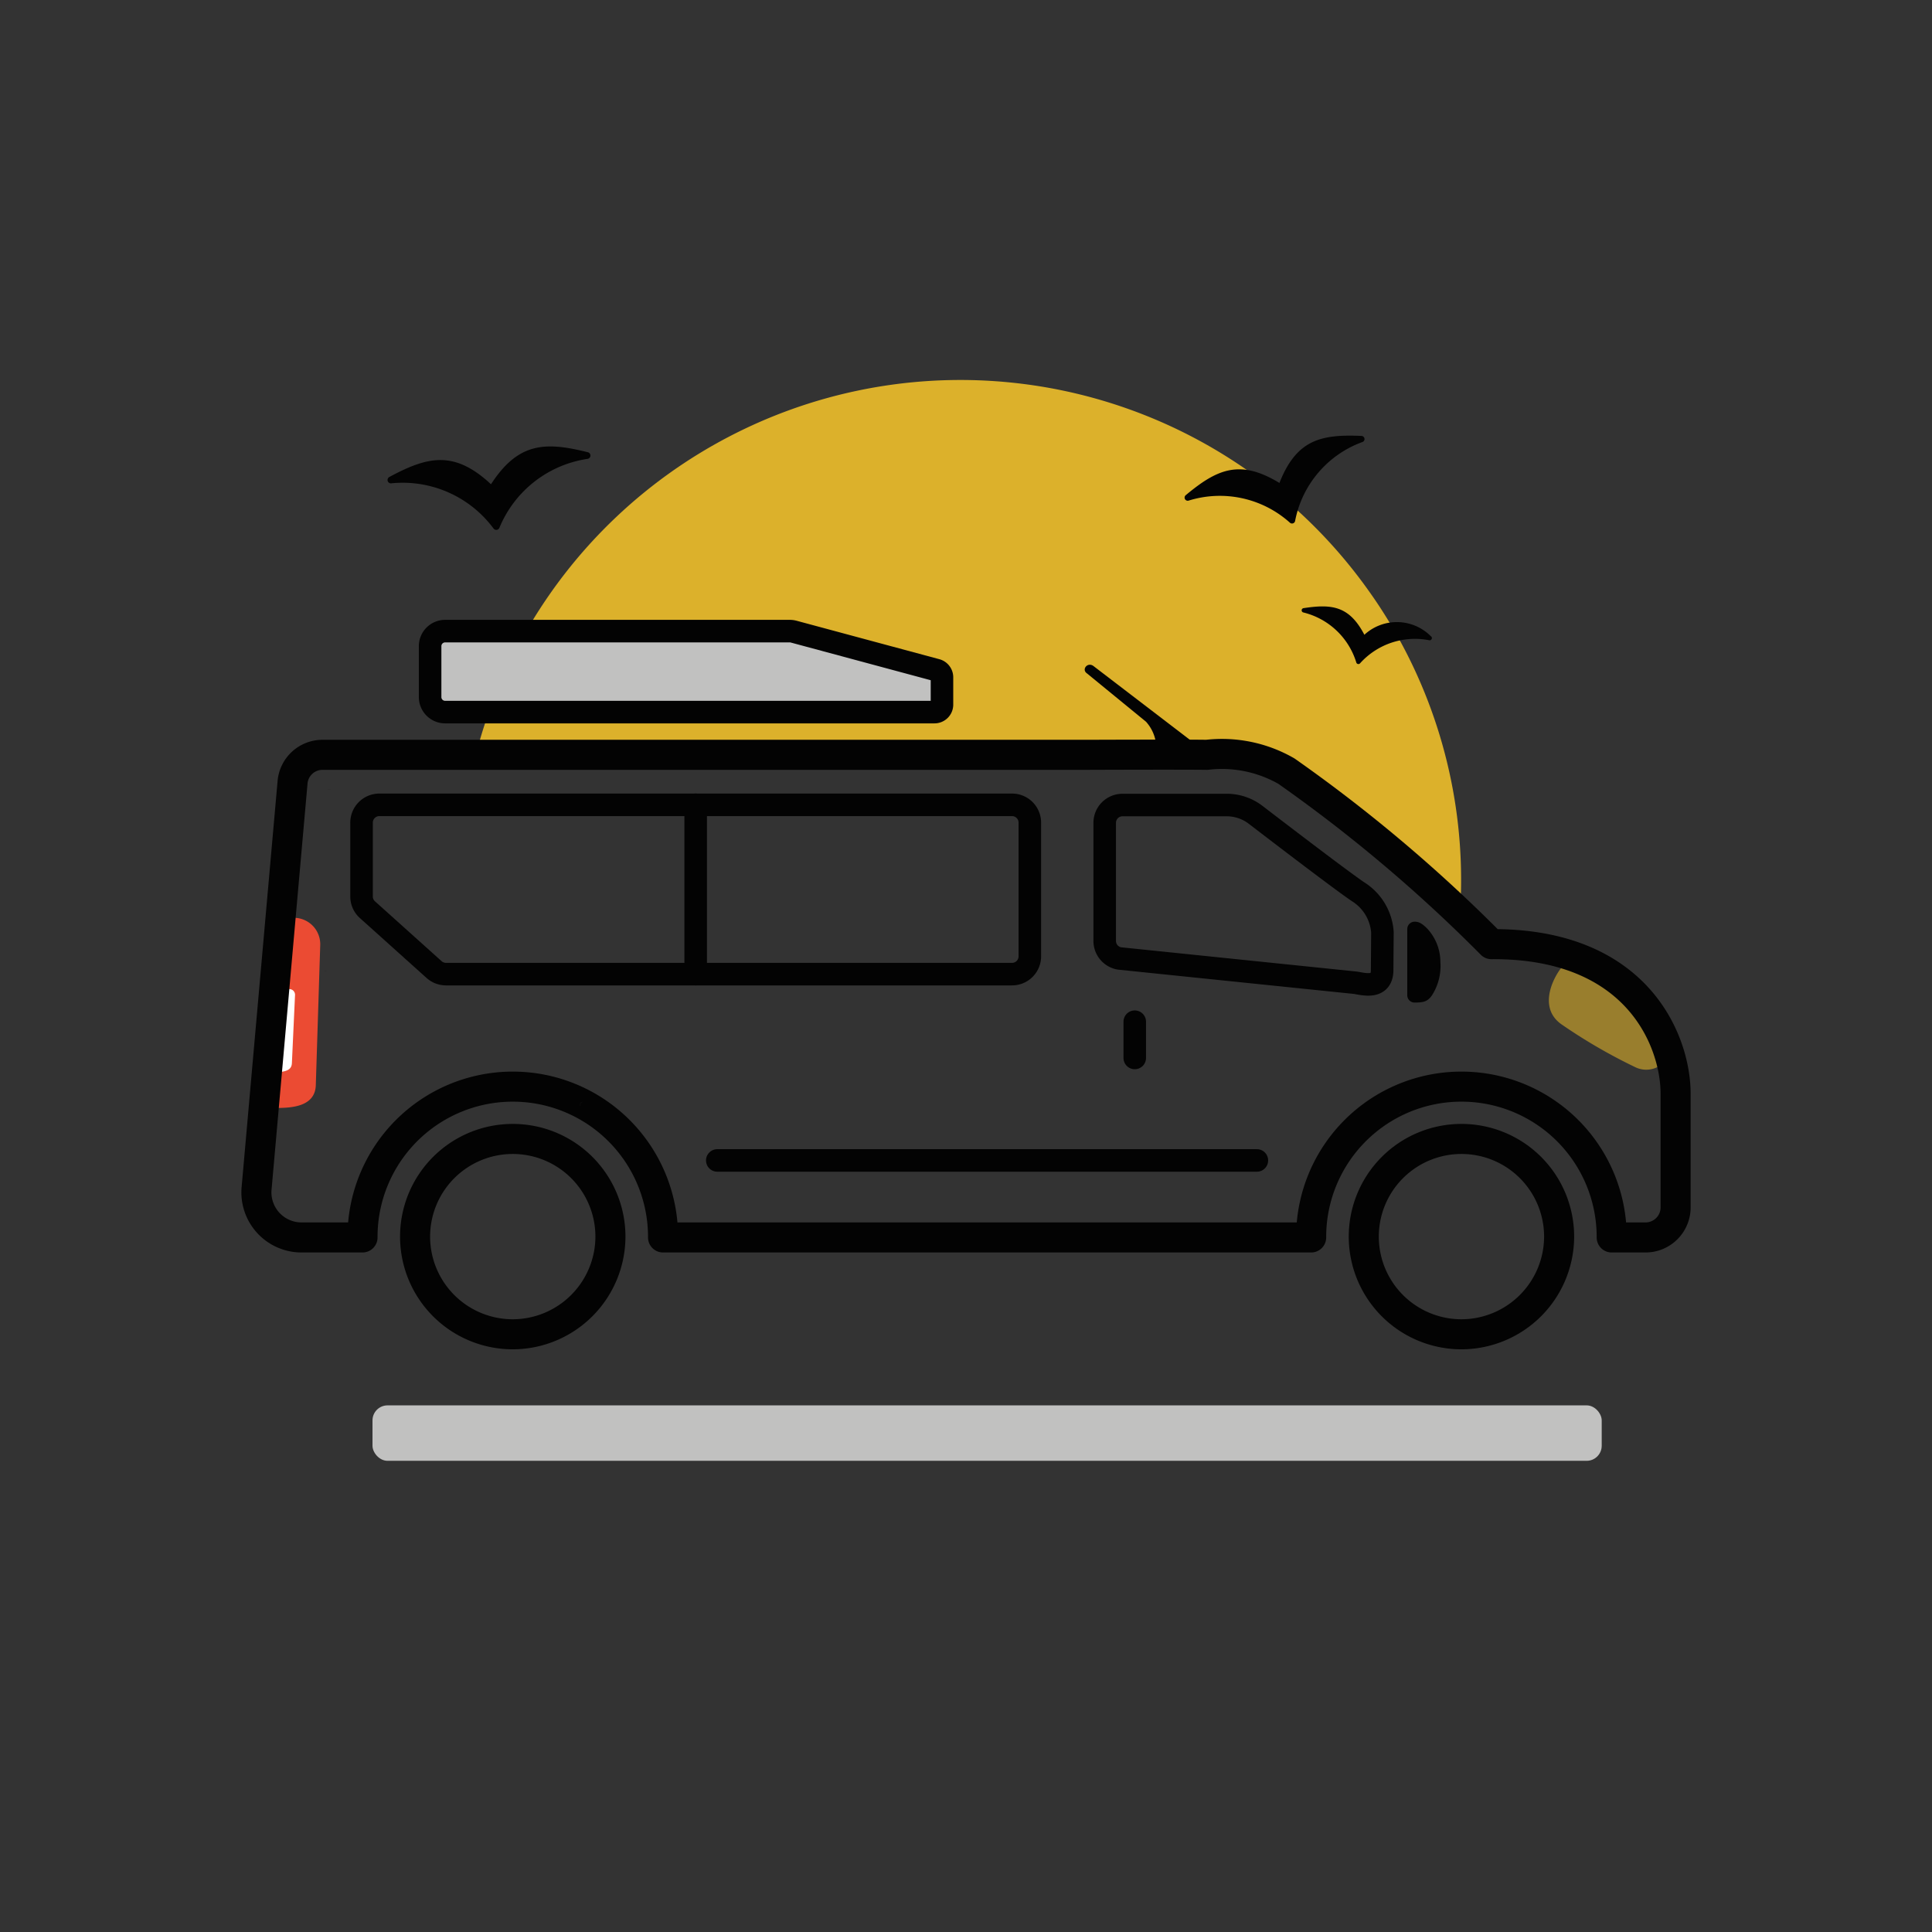 <?xml version="1.0" encoding="UTF-8"?>
<svg xmlns="http://www.w3.org/2000/svg" id="b678d2ee-160c-41bc-b04a-fcf4f813bfcb" data-name="Layer 1" width="72" height="72" viewBox="0 0 72 72">
  <rect x="0" y="0" width="72" height="72" fill="#333333" stroke="none"/>
  <g>
    <rect width="72" height="72" style="fill: none"></rect>
    <g>
      <g>
        <path d="M54.451,32.82c0,.4-.014.798-.036,1.19a62.355,62.355,0,0,0-6.474-5.272A4.826,4.826,0,0,0,44.979,28.13c-.938-.014-4.46,0-4.46,0H17.732a18.398,18.398,0,0,1,1.627-4.152c.134-.252.277-.501.423-.745a18.663,18.663,0,0,1,26.824-5.62c.246.174.487.356.725.543a18.659,18.659,0,0,1,3.702,3.898q.155.218.302.437A18.58,18.58,0,0,1,54.451,32.82Z" style="fill: #dcb12b"></path>
        <path d="M50.784,16.469a3.917,3.917,0,0,0-2.518,2.939.117.117,0,0,1-.199.067,3.91,3.91,0,0,0-3.78-.816.117.117,0,0,1-.099-.204c1.16-.965,2.012-1.36,3.493-.456.634-1.617,1.552-1.819,3.059-1.753A.117.117,0,0,1,50.784,16.469Z" style="fill: #030303;fill-rule: evenodd"></path>
        <path d="M53.269,23.861a2.752,2.752,0,0,0-2.581.856.082.082,0,0,1-.144-.032,2.748,2.748,0,0,0-1.979-1.862.082.082,0,0,1,.014-.159c1.048-.16,1.704-.089,2.267.992a1.786,1.786,0,0,1,2.477.054A.082.082,0,0,1,53.269,23.861Z" style="fill: #030303;fill-rule: evenodd"></path>
        <path d="M21.907,17.099a4.225,4.225,0,0,0-3.293,2.564.127.127,0,0,1-.225.028A4.217,4.217,0,0,0,14.57,18.013a.126.126,0,0,1-.061-.237c1.433-.77,2.419-1.004,3.789.271,1.018-1.572,2.031-1.588,3.61-1.193A.126.126,0,0,1,21.907,17.099Z" style="fill: #030303;fill-rule: evenodd"></path>
      </g>
      <g>
        <path d="M10.25,41.291l.499-5.103.194-1.988.085.007a.984.984,0,0,1,.906,1.012l-.165,5.224C11.742,41.272,10.804,41.291,10.25,41.291Z" style="fill: #eb4b33;fill-rule: evenodd"></path>
        <path d="M10.748,36.861h.051a.212.212,0,0,1,.196.221l-.117,2.54c-.01.177-.101.298-.47.331Z" style="fill: #fff;fill-rule: evenodd"></path>
        <path d="M61.955,39.643a.933.933,0,0,1-1.016.126A20.168,20.168,0,0,1,58.22,38.193c-1.025-.683-.199-2.022.106-2.279A5.51,5.51,0,0,1,61.955,39.643Z" style="fill: #ddb12a;fill-rule: evenodd;opacity: 0.6"></path>
        <path d="M62.445,40.76v4.236a1.12,1.12,0,0,1-1.12,1.12H60.063v-.01a5.6,5.6,0,1,0-11.2-.021v.031H24.71v-.031a5.6,5.6,0,1,0-11.2.021v.01h-2.275a1.68,1.68,0,0,1-1.673-1.828l1.341-15.138A1.12,1.12,0,0,1,12.018,28.13H40.519s3.522-.014,4.46,0a4.826,4.826,0,0,1,2.962.608,56.42,56.42,0,0,1,7.641,6.448C61.054,35.149,62.445,38.825,62.445,40.76Z" style="fill: none;stroke: #030303;stroke-linecap: round;stroke-linejoin: round;stroke-width: 1.12px;fill-rule: evenodd"></path>
        <path d="M54.464,49.725a3.64,3.64,0,1,1,3.64-3.64A3.647,3.647,0,0,1,54.464,49.725Z" style="fill: none;stroke: #030303;stroke-miterlimit: 10;stroke-width: 1.12px;fill-rule: evenodd"></path>
        <path d="M19.109,49.725a3.64,3.64,0,1,1,3.64-3.64A3.647,3.647,0,0,1,19.109,49.725Z" style="fill: none;stroke: #030303;stroke-miterlimit: 10;stroke-width: 1.12px;fill-rule: evenodd"></path>
        <path d="M44.685,27.831l-1.592.013a1.5,1.5,0,0,0-.383-.946L40.505,25.093c-.211-.147.034-.448.261-.26Z" style="fill: #030303;fill-rule: evenodd"></path>
        <line x1="12.222" y1="29.43" x2="12.313" y2="29.431" style="fill: none;stroke: #221f1f;stroke-miterlimit: 22.926;stroke-width: 0.006px"></line>
        <line x1="12.08" y1="36.188" x2="12.166" y2="36.188" style="fill: none;stroke: #221f1f;stroke-miterlimit: 22.926;stroke-width: 0.006px"></line>
        <path d="M21.709,41.068a.087.087,0,0,0-.082.082" style="fill: none;stroke: #221f1f;stroke-miterlimit: 22.926;stroke-width: 0.006px;fill-rule: evenodd"></path>
        <line x1="21.628" y1="41.15" x2="21.628" y2="41.21" style="fill: none;stroke: #221f1f;stroke-miterlimit: 22.926;stroke-width: 0.006px"></line>
        <path d="M52.131,41.498a.092.092,0,0,0,.082-.082" style="fill: none;stroke: #221f1f;stroke-miterlimit: 22.926;stroke-width: 0.006px;fill-rule: evenodd"></path>
        <path d="M41.169,30.664v4.402a.663.663,0,0,0,.543.652l8.808.907c.323.055.961.225.988-.435l.011-1.443a1.941,1.941,0,0,0-.913-1.518c-.612-.414-2.83-2.109-3.813-2.863a1.766,1.766,0,0,0-1.075-.365H41.832A.663.663,0,0,0,41.169,30.664Z" style="fill: none;stroke: #030303;stroke-linecap: round;stroke-linejoin: round;stroke-width: 0.84px;fill-rule: evenodd"></path>
        <line x1="42.289" y1="38.076" x2="42.289" y2="39.427" style="fill: none;stroke: #030303;stroke-linecap: round;stroke-linejoin: round;stroke-width: 0.84px"></line>
        <path d="M52.718,34.349c.158,0,.279.06.486.273a1.837,1.837,0,0,1,.475,1.222,2.033,2.033,0,0,1-.311,1.245c-.169.251-.349.273-.65.273a.27.27,0,0,1-.273-.273V34.622A.274.274,0,0,1,52.718,34.349Z" style="fill: #030303;fill-rule: evenodd"></path>
        <path d="M38.379,30.658v4.981a.663.663,0,0,1-.664.664H16.618a.663.663,0,0,1-.442-.171l-2.481-2.229a.656.656,0,0,1-.221-.493V30.658a.663.663,0,0,1,.664-.664H37.716A.663.663,0,0,1,38.379,30.658Z" style="fill: none;stroke: #030303;stroke-linecap: round;stroke-linejoin: round;stroke-width: 0.84px;fill-rule: evenodd"></path>
        <line x1="46.84" y1="43.246" x2="26.731" y2="43.246" style="fill: none;stroke: #030303;stroke-linecap: round;stroke-linejoin: round;stroke-width: 0.84px"></line>
        <line x1="25.926" y1="36.303" x2="25.926" y2="29.994" style="fill: none;stroke: #030303;stroke-linecap: round;stroke-linejoin: round;stroke-width: 0.84px"></line>
        <rect x="13.882" y="52.374" width="45.809" height="2.066" rx="0.56" style="fill: #c1c1c0"></rect>
      </g>
      <path d="M34.825,26.538H16.589a.56.56,0,0,1-.56-.56V24.08a.56.56,0,0,1,.56-.56H29.431a.56.56,0,0,1,.146.019l5.321,1.433a.28.28,0,0,1,.207.27v1.014A.28.28,0,0,1,34.825,26.538Z" style="fill: #c1c1c0;fill-rule: evenodd"></path>
      <path d="M34.825,26.538H16.589a.56.56,0,0,1-.56-.56V24.08a.56.56,0,0,1,.56-.56H29.431a.56.56,0,0,1,.146.019l5.321,1.433a.28.28,0,0,1,.207.27v1.014A.28.28,0,0,1,34.825,26.538Z" style="fill: none;stroke: #030303;stroke-linecap: round;stroke-linejoin: round;stroke-width: 0.84px;fill-rule: evenodd"></path>
    </g>
  </g>
</svg>
